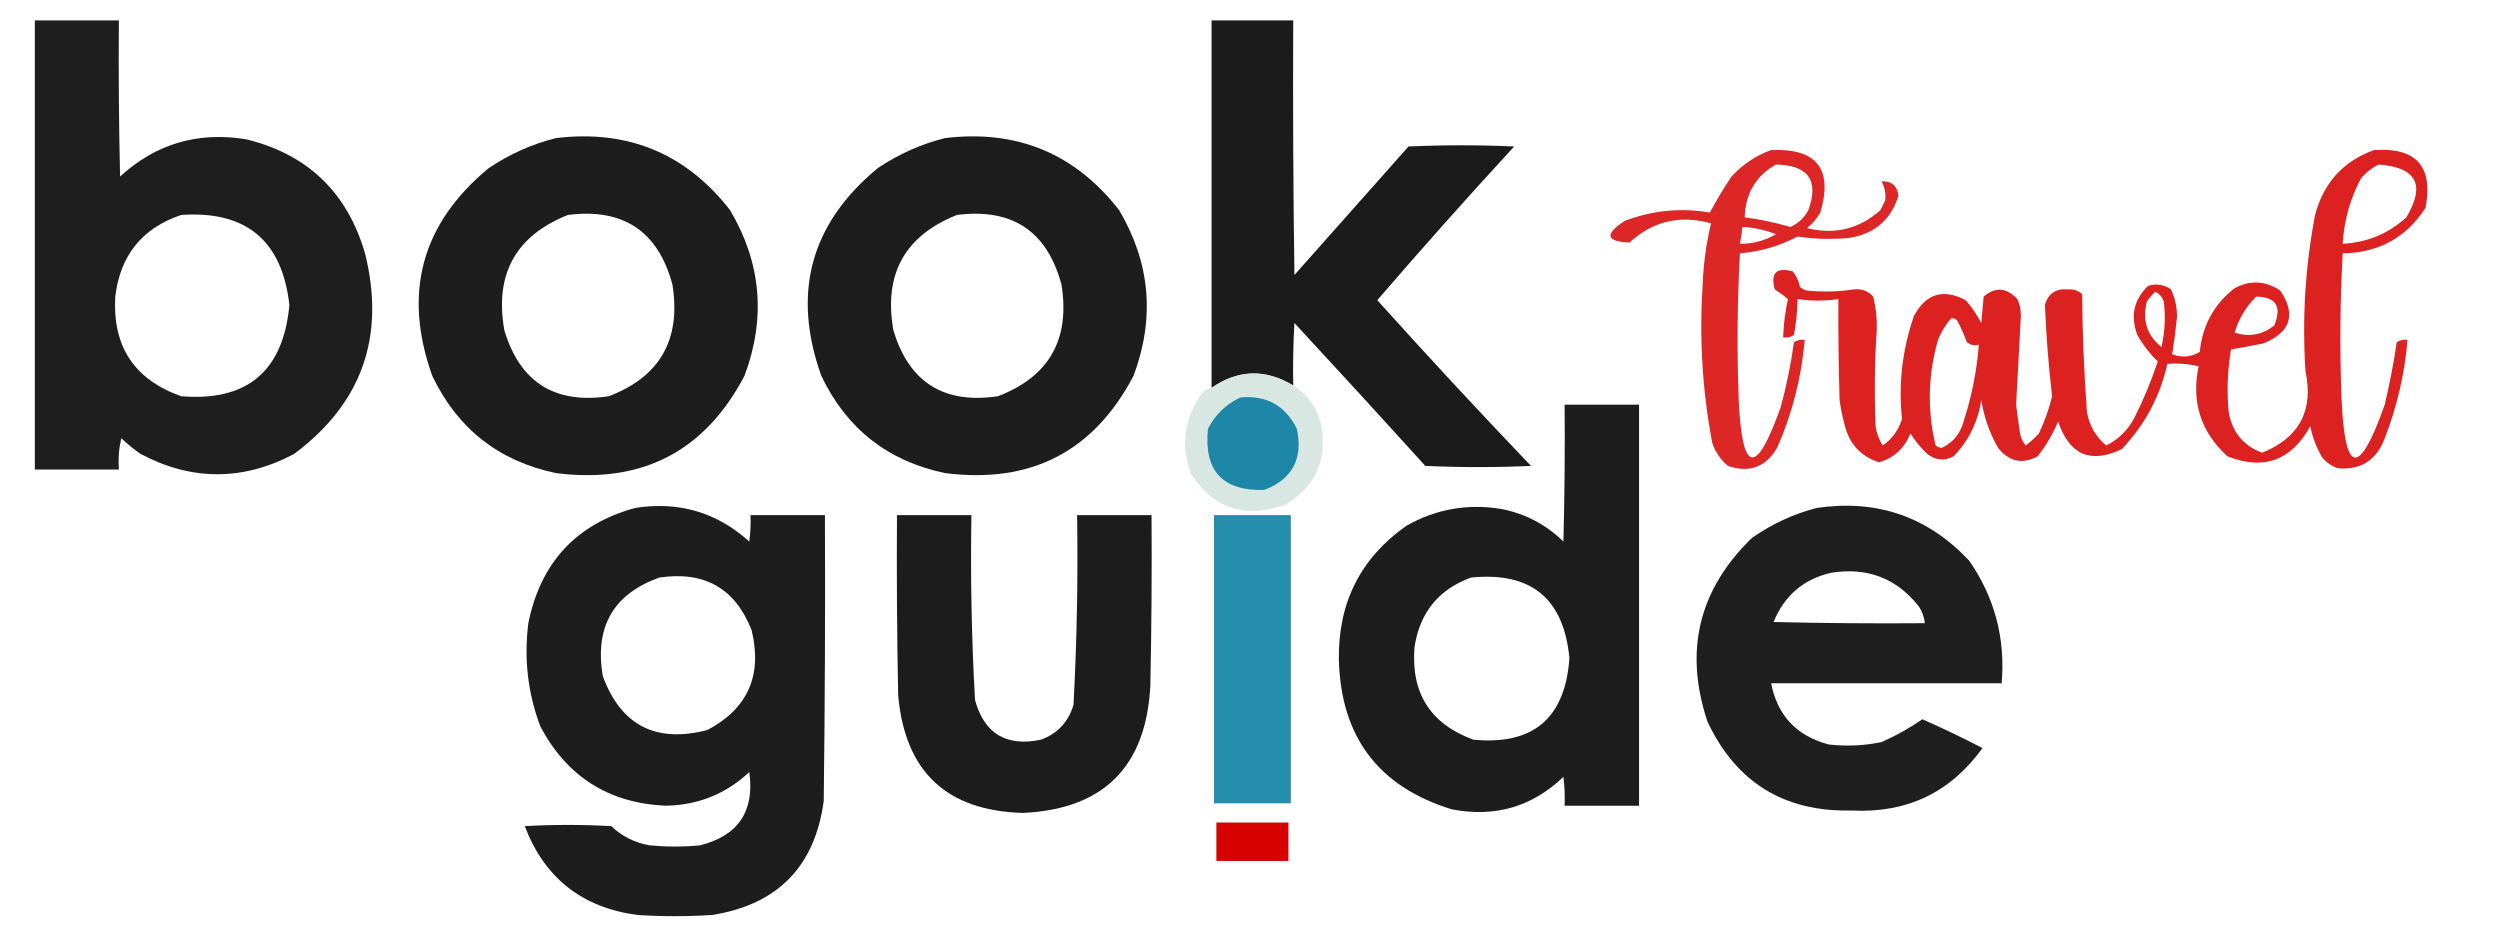 <?xml version="1.0" encoding="UTF-8"?>
<!DOCTYPE svg PUBLIC "-//W3C//DTD SVG 1.1//EN" "http://www.w3.org/Graphics/SVG/1.1/DTD/svg11.dtd">
<svg xmlns="http://www.w3.org/2000/svg" version="1.1" width="1041px" height="390px" style="shape-rendering:geometricPrecision; text-rendering:geometricPrecision; image-rendering:optimizeQuality; fill-rule:evenodd; clip-rule:evenodd" xmlns:xlink="http://www.w3.org/1999/xlink">
<g><path style="opacity:0.961" fill="#151615" d="M 14.5,8.5 C 26.167,8.5 37.833,8.5 49.5,8.5C 49.333,30.169 49.5,51.836 50,73.5C 64.882,59.876 82.382,54.71 102.5,58C 128.086,64.251 144.586,80.084 152,105.5C 160.578,140.099 150.745,167.932 122.5,189C 101.158,200.305 79.825,200.305 58.5,189C 55.688,187.023 53.022,184.856 50.5,182.5C 49.508,186.783 49.174,191.116 49.5,195.5C 37.833,195.5 26.167,195.5 14.5,195.5C 14.5,133.167 14.5,70.833 14.5,8.5 Z M 75.5,89.5 C 102.497,87.667 117.497,100.167 120.5,127C 117.958,154.549 102.958,167.216 75.5,165C 55.961,158.114 46.794,144.281 48,123.5C 50.051,106.294 59.217,94.961 75.5,89.5 Z"/></g>
<g><path style="opacity:0.974" fill="#161616" d="M 538.5,160.5 C 526.876,153.527 515.543,153.86 504.5,161.5C 504.5,110.5 504.5,59.5 504.5,8.5C 515.833,8.5 527.167,8.5 538.5,8.5C 538.333,43.835 538.5,79.168 539,114.5C 554.833,96.667 570.667,78.833 586.5,61C 601.167,60.333 615.833,60.333 630.5,61C 611.129,82.036 592.129,103.369 573.5,125C 594.466,148.301 615.799,171.301 637.5,194C 622.833,194.667 608.167,194.667 593.5,194C 575.45,174.072 557.283,154.239 539,134.5C 538.5,143.16 538.334,151.827 538.5,160.5 Z"/></g>
<g><path style="opacity:0.965" fill="#151615" d="M 231.5,57.5 C 261.444,53.898 285.611,63.898 304,87.5C 317.002,109.465 319.002,132.465 310,156.5C 293.427,188.04 267.26,201.54 231.5,197C 207.661,191.996 190.495,178.496 180,156.5C 167.665,121.996 175.498,93.162 203.5,70C 212.18,64.171 221.513,60.004 231.5,57.5 Z M 236.5,89.5 C 259.513,86.58 274.013,96.246 280,118.5C 283.659,141.37 274.825,156.87 253.5,165C 230.984,168.333 216.484,159.166 210,137.5C 205.892,114.158 214.726,98.158 236.5,89.5 Z"/></g>
<g><path style="opacity:0.965" fill="#151615" d="M 393.5,57.5 C 423.444,53.898 447.611,63.898 466,87.5C 479.002,109.465 481.002,132.465 472,156.5C 455.427,188.04 429.26,201.54 393.5,197C 369.661,191.996 352.495,178.496 342,156.5C 329.665,121.996 337.498,93.162 365.5,70C 374.18,64.171 383.513,60.004 393.5,57.5 Z M 398.5,89.5 C 421.513,86.58 436.013,96.246 442,118.5C 445.659,141.37 436.825,156.87 415.5,165C 392.984,168.333 378.484,159.166 372,137.5C 367.892,114.158 376.726,98.158 398.5,89.5 Z"/></g>
<g><path style="opacity:0.849" fill="#d70100" d="M 737.5,62.5 C 756.48,61.643 763.313,70.31 758,88.5C 756.542,90.96 754.709,93.127 752.5,95C 764.027,97.834 774.194,95.334 783,87.5C 783.667,86.167 784.333,84.833 785,83.5C 785.326,80.668 784.826,78.001 783.5,75.5C 787.683,75.35 790.016,77.35 790.5,81.5C 787.457,91.371 780.79,97.205 770.5,99C 763.136,99.765 755.803,99.598 748.5,98.5C 741,102.443 733,104.777 724.5,105.5C 723.393,125.813 723.227,146.147 724,166.5C 725.404,197.445 731.238,198.445 741.5,169.5C 743.91,160.618 745.743,151.618 747,142.5C 748.356,141.62 749.856,141.286 751.5,141.5C 750.138,157.149 746.304,172.149 740,186.5C 735.207,194.543 728.373,197.043 719.5,194C 716.457,191.407 714.29,188.24 713,184.5C 708.86,162.686 707.527,140.686 709,118.5C 709.312,109.837 710.478,101.337 712.5,93C 699.593,89.394 688.26,92.061 678.5,101C 668.693,100.558 668.027,97.558 676.5,92C 687.991,87.599 699.825,86.433 712,88.5C 714.723,83.395 717.723,78.395 721,73.5C 725.688,68.421 731.188,64.754 737.5,62.5 Z M 739.5,68.5 C 752.992,68.79 757.492,75.123 753,87.5C 751.305,90.695 748.805,93.028 745.5,94.5C 739.265,92.691 732.931,91.358 726.5,90.5C 726.779,80.599 731.113,73.266 739.5,68.5 Z M 725.5,94.5 C 730.336,94.734 735.003,95.734 739.5,97.5C 734.909,100.232 729.909,101.565 724.5,101.5C 724.993,99.194 725.326,96.861 725.5,94.5 Z"/></g>
<g><path style="opacity:0.871" fill="#d70100" d="M 988.5,62.5 C 1006.1,61.267 1013.27,69.266 1010,86.5C 1002.01,98.917 990.51,105.251 975.5,105.5C 974.408,125.483 974.241,145.483 975,165.5C 976.301,197.827 982.301,198.827 993,168.5C 995.052,159.908 996.718,151.242 998,142.5C 999.356,141.62 1000.86,141.286 1002.5,141.5C 1001.31,155.629 998.141,169.296 993,182.5C 989.567,191.625 983.067,195.791 973.5,195C 970.898,194.117 968.731,192.617 967,190.5C 964.59,186.437 962.923,182.104 962,177.5C 954.056,191.813 942.556,195.979 927.5,190C 916.419,179.92 912.419,167.42 915.5,152.5C 911.217,151.508 906.884,151.174 902.5,151.5C 899.437,165.129 893.103,176.963 883.5,187C 870.497,193.256 861.663,189.422 857,175.5C 854.797,180.744 851.964,185.578 848.5,190C 842.14,193.446 836.64,192.28 832,186.5C 828.442,180.269 826.108,173.602 825,166.5C 823.638,175.609 819.805,183.442 813.5,190C 809.666,192.037 805.999,191.704 802.5,189C 799.808,186.443 797.475,183.609 795.5,180.5C 793.046,186.624 788.712,190.624 782.5,192.5C 774.731,190.047 769.898,184.714 768,176.5C 767.118,173.211 766.452,169.877 766,166.5C 765.595,152.421 765.429,138.421 765.5,124.5C 759.873,125.398 754.206,125.398 748.5,124.5C 748.412,129.536 747.912,134.536 747,139.5C 745.644,140.38 744.144,140.714 742.5,140.5C 742.676,135.093 743.343,129.76 744.5,124.5C 742.78,123.08 740.946,121.747 739,120.5C 737.178,113.662 739.678,111.162 746.5,113C 748.02,114.885 749.02,117.051 749.5,119.5C 750.376,120.251 751.376,120.751 752.5,121C 759.016,121.632 765.516,121.466 772,120.5C 775.2,120.147 777.867,121.147 780,123.5C 781.107,127.888 781.607,132.388 781.5,137C 780.598,150.494 780.431,163.994 781,177.5C 781.417,180.422 782.417,183.089 784,185.5C 787.876,182.761 790.543,179.095 792,174.5C 790.462,159.806 792.128,145.472 797,131.5C 802.016,122.238 809.183,120.072 818.5,125C 821.057,127.892 823.224,131.059 825,134.5C 825.333,130.833 825.667,127.167 826,123.5C 830.836,119.373 835.502,119.707 840,124.5C 841.022,126.702 841.522,129.035 841.5,131.5C 840.857,143.836 840.19,156.17 839.5,168.5C 839.953,172.173 840.453,175.84 841,179.5C 841.233,181.78 842.066,183.78 843.5,185.5C 845.483,184.018 847.316,182.351 849,180.5C 851.373,175.501 853.206,170.334 854.5,165C 853.032,152.411 852.032,139.744 851.5,127C 852.848,122.239 856.014,120.072 861,120.5C 863.352,120.305 865.352,120.972 867,122.5C 867.131,138.864 867.797,155.198 869,171.5C 869.959,177.129 872.625,181.796 877,185.5C 882.308,182.859 886.308,178.859 889,173.5C 892.722,166.057 895.889,158.39 898.5,150.5C 895.188,147.336 892.354,143.669 890,139.5C 887.002,131.606 888.502,124.773 894.5,119C 897.993,117.996 901.159,118.496 904,120.5C 905.7,124.135 906.533,127.968 906.5,132C 905.995,137.197 905.328,142.363 904.5,147.5C 908.507,149.064 912.341,148.731 916,146.5C 917.081,135.496 921.915,126.663 930.5,120C 937.022,116.546 943.356,116.879 949.5,121C 956.2,130.978 953.866,138.312 942.5,143C 937.971,143.908 933.471,144.741 929,145.5C 927.536,154.12 927.202,162.787 928,171.5C 929.491,179.974 934.157,185.641 942,188.5C 957.476,182.215 963.476,170.882 960,154.5C 958.576,132.645 959.91,110.978 964,89.5C 967.548,76.127 975.714,67.127 988.5,62.5 Z M 990.5,68.5 C 1006.26,69.688 1010.09,77.022 1002,90.5C 994.526,97.317 985.693,100.984 975.5,101.5C 976.042,91.953 978.542,82.953 983,74.5C 985.114,71.879 987.614,69.879 990.5,68.5 Z M 897.5,121.5 C 899.173,122.343 900.34,123.676 901,125.5C 901.818,131.902 901.484,138.235 900,144.5C 893.93,139.513 891.93,133.179 894,125.5C 895.032,123.973 896.199,122.64 897.5,121.5 Z M 939.5,123.5 C 947.763,123.671 950.263,127.671 947,135.5C 942.107,139.45 936.607,140.45 930.5,138.5C 932.241,132.675 935.241,127.675 939.5,123.5 Z M 812.5,132.5 C 813.496,132.414 814.329,132.748 815,133.5C 816.528,136.417 817.861,139.417 819,142.5C 820.705,143.763 822.372,144.097 824,143.5C 823.084,155.076 820.751,166.41 817,177.5C 815.333,181.666 812.499,184.666 808.5,186.5C 807.558,186.392 806.725,186.059 806,185.5C 802.447,170.769 802.78,156.102 807,141.5C 808.343,138.138 810.176,135.138 812.5,132.5 Z"/></g>
<g><path style="opacity:0.945" fill="#d7e5e0" d="M 538.5,160.5 C 544.401,164.251 548.234,169.584 550,176.5C 552.896,191.181 548.062,202.348 535.5,210C 518.843,216.224 505.677,212.057 496,197.5C 491.648,185.721 492.981,174.721 500,164.5C 501.129,162.859 502.629,161.859 504.5,161.5C 515.543,153.86 526.876,153.527 538.5,160.5 Z"/></g>
<g><path style="opacity:1" fill="#1e87a8" d="M 516.5,165.5 C 527.313,164.489 535.146,168.822 540,178.5C 542.693,190.953 538.193,199.453 526.5,204C 509.043,204.539 501.209,196.039 503,178.5C 506.101,172.563 510.601,168.23 516.5,165.5 Z"/></g>
<g><path style="opacity:0.968" fill="#151615" d="M 651.5,168.5 C 661.833,168.5 672.167,168.5 682.5,168.5C 682.5,224.167 682.5,279.833 682.5,335.5C 672.167,335.5 661.833,335.5 651.5,335.5C 651.666,331.486 651.499,327.486 651,323.5C 637.923,335.981 622.423,340.481 604.5,337C 573.922,327.565 558.255,306.732 557.5,274.5C 557.192,250.947 566.526,232.447 585.5,219C 597.958,211.913 611.292,209.58 625.5,212C 635.368,214.016 643.868,218.516 651,225.5C 651.5,206.503 651.667,187.503 651.5,168.5 Z M 612.5,240.5 C 637.463,237.97 651.129,249.137 653.5,274C 651.776,299.061 638.443,310.394 613.5,308C 595.623,301.438 587.456,288.604 589,269.5C 591.173,255.11 599.006,245.444 612.5,240.5 Z"/></g>
<g><path style="opacity:0.968" fill="#151615" d="M 264.5,211.5 C 282.675,208.664 298.508,213.331 312,225.5C 312.499,221.848 312.665,218.182 312.5,214.5C 322.833,214.5 333.167,214.5 343.5,214.5C 343.667,254.168 343.5,293.835 343,333.5C 339.331,360.836 323.831,376.669 296.5,381C 286.167,381.667 275.833,381.667 265.5,381C 242.428,377.975 226.761,365.642 218.5,344C 230.5,343.333 242.5,343.333 254.5,344C 259.007,348.253 264.34,350.92 270.5,352C 277.5,352.667 284.5,352.667 291.5,352C 307.433,347.97 314.267,337.803 312,321.5C 302.172,330.667 290.505,335.334 277,335.5C 253.417,334.374 236.083,323.374 225,302.5C 219.783,288.631 218.117,274.297 220,259.5C 225.096,234.245 239.929,218.245 264.5,211.5 Z M 274.5,240.5 C 293.39,237.684 306.223,245.017 313,262.5C 317.514,281.292 311.347,295.125 294.5,304C 273.014,309.51 258.514,302.01 251,281.5C 247.545,261.05 255.378,247.383 274.5,240.5 Z"/></g>
<g><path style="opacity:0.958" fill="#151615" d="M 756.5,211.5 C 781.639,207.822 802.806,215.156 820,233.5C 830.58,248.818 835.08,265.818 833.5,284.5C 801.5,284.5 769.5,284.5 737.5,284.5C 740.12,297.957 748.12,306.457 761.5,310C 768.899,310.848 776.233,310.515 783.5,309C 789.495,306.338 795.162,303.171 800.5,299.5C 808.981,303.241 817.314,307.241 825.5,311.5C 812.175,330.012 794.009,338.679 771,337.5C 742.914,338.13 722.914,325.797 711,300.5C 701.163,270.995 707.33,245.495 729.5,224C 737.831,218.165 746.831,213.998 756.5,211.5 Z M 762.5,238.5 C 777.521,236.106 789.688,240.773 799,252.5C 800.411,254.65 801.245,256.984 801.5,259.5C 780.497,259.667 759.497,259.5 738.5,259C 743.042,247.947 751.042,241.114 762.5,238.5 Z"/></g>
<g><path style="opacity:0.972" fill="#151615" d="M 373.5,214.5 C 383.833,214.5 394.167,214.5 404.5,214.5C 404.067,240.2 404.567,265.867 406,291.5C 409.879,305.532 419.045,311.032 433.5,308C 440.428,305.406 444.928,300.573 447,293.5C 448.414,267.195 448.914,240.861 448.5,214.5C 458.833,214.5 469.167,214.5 479.5,214.5C 479.667,238.169 479.5,261.836 479,285.5C 477.257,319.243 459.591,336.909 426,338.5C 394.137,337.638 376.803,321.304 374,289.5C 373.5,264.502 373.333,239.502 373.5,214.5 Z"/></g>
<g><path style="opacity:0.945" fill="#1a87a8" d="M 505.5,214.5 C 516.167,214.5 526.833,214.5 537.5,214.5C 537.5,254.5 537.5,294.5 537.5,334.5C 526.833,334.5 516.167,334.5 505.5,334.5C 505.5,294.5 505.5,254.5 505.5,214.5 Z"/></g>
<g><path style="opacity:1" fill="#d70100" d="M 506.5,342.5 C 516.5,342.5 526.5,342.5 536.5,342.5C 536.5,347.833 536.5,353.167 536.5,358.5C 526.5,358.5 516.5,358.5 506.5,358.5C 506.5,353.167 506.5,347.833 506.5,342.5 Z"/></g>
</svg>

